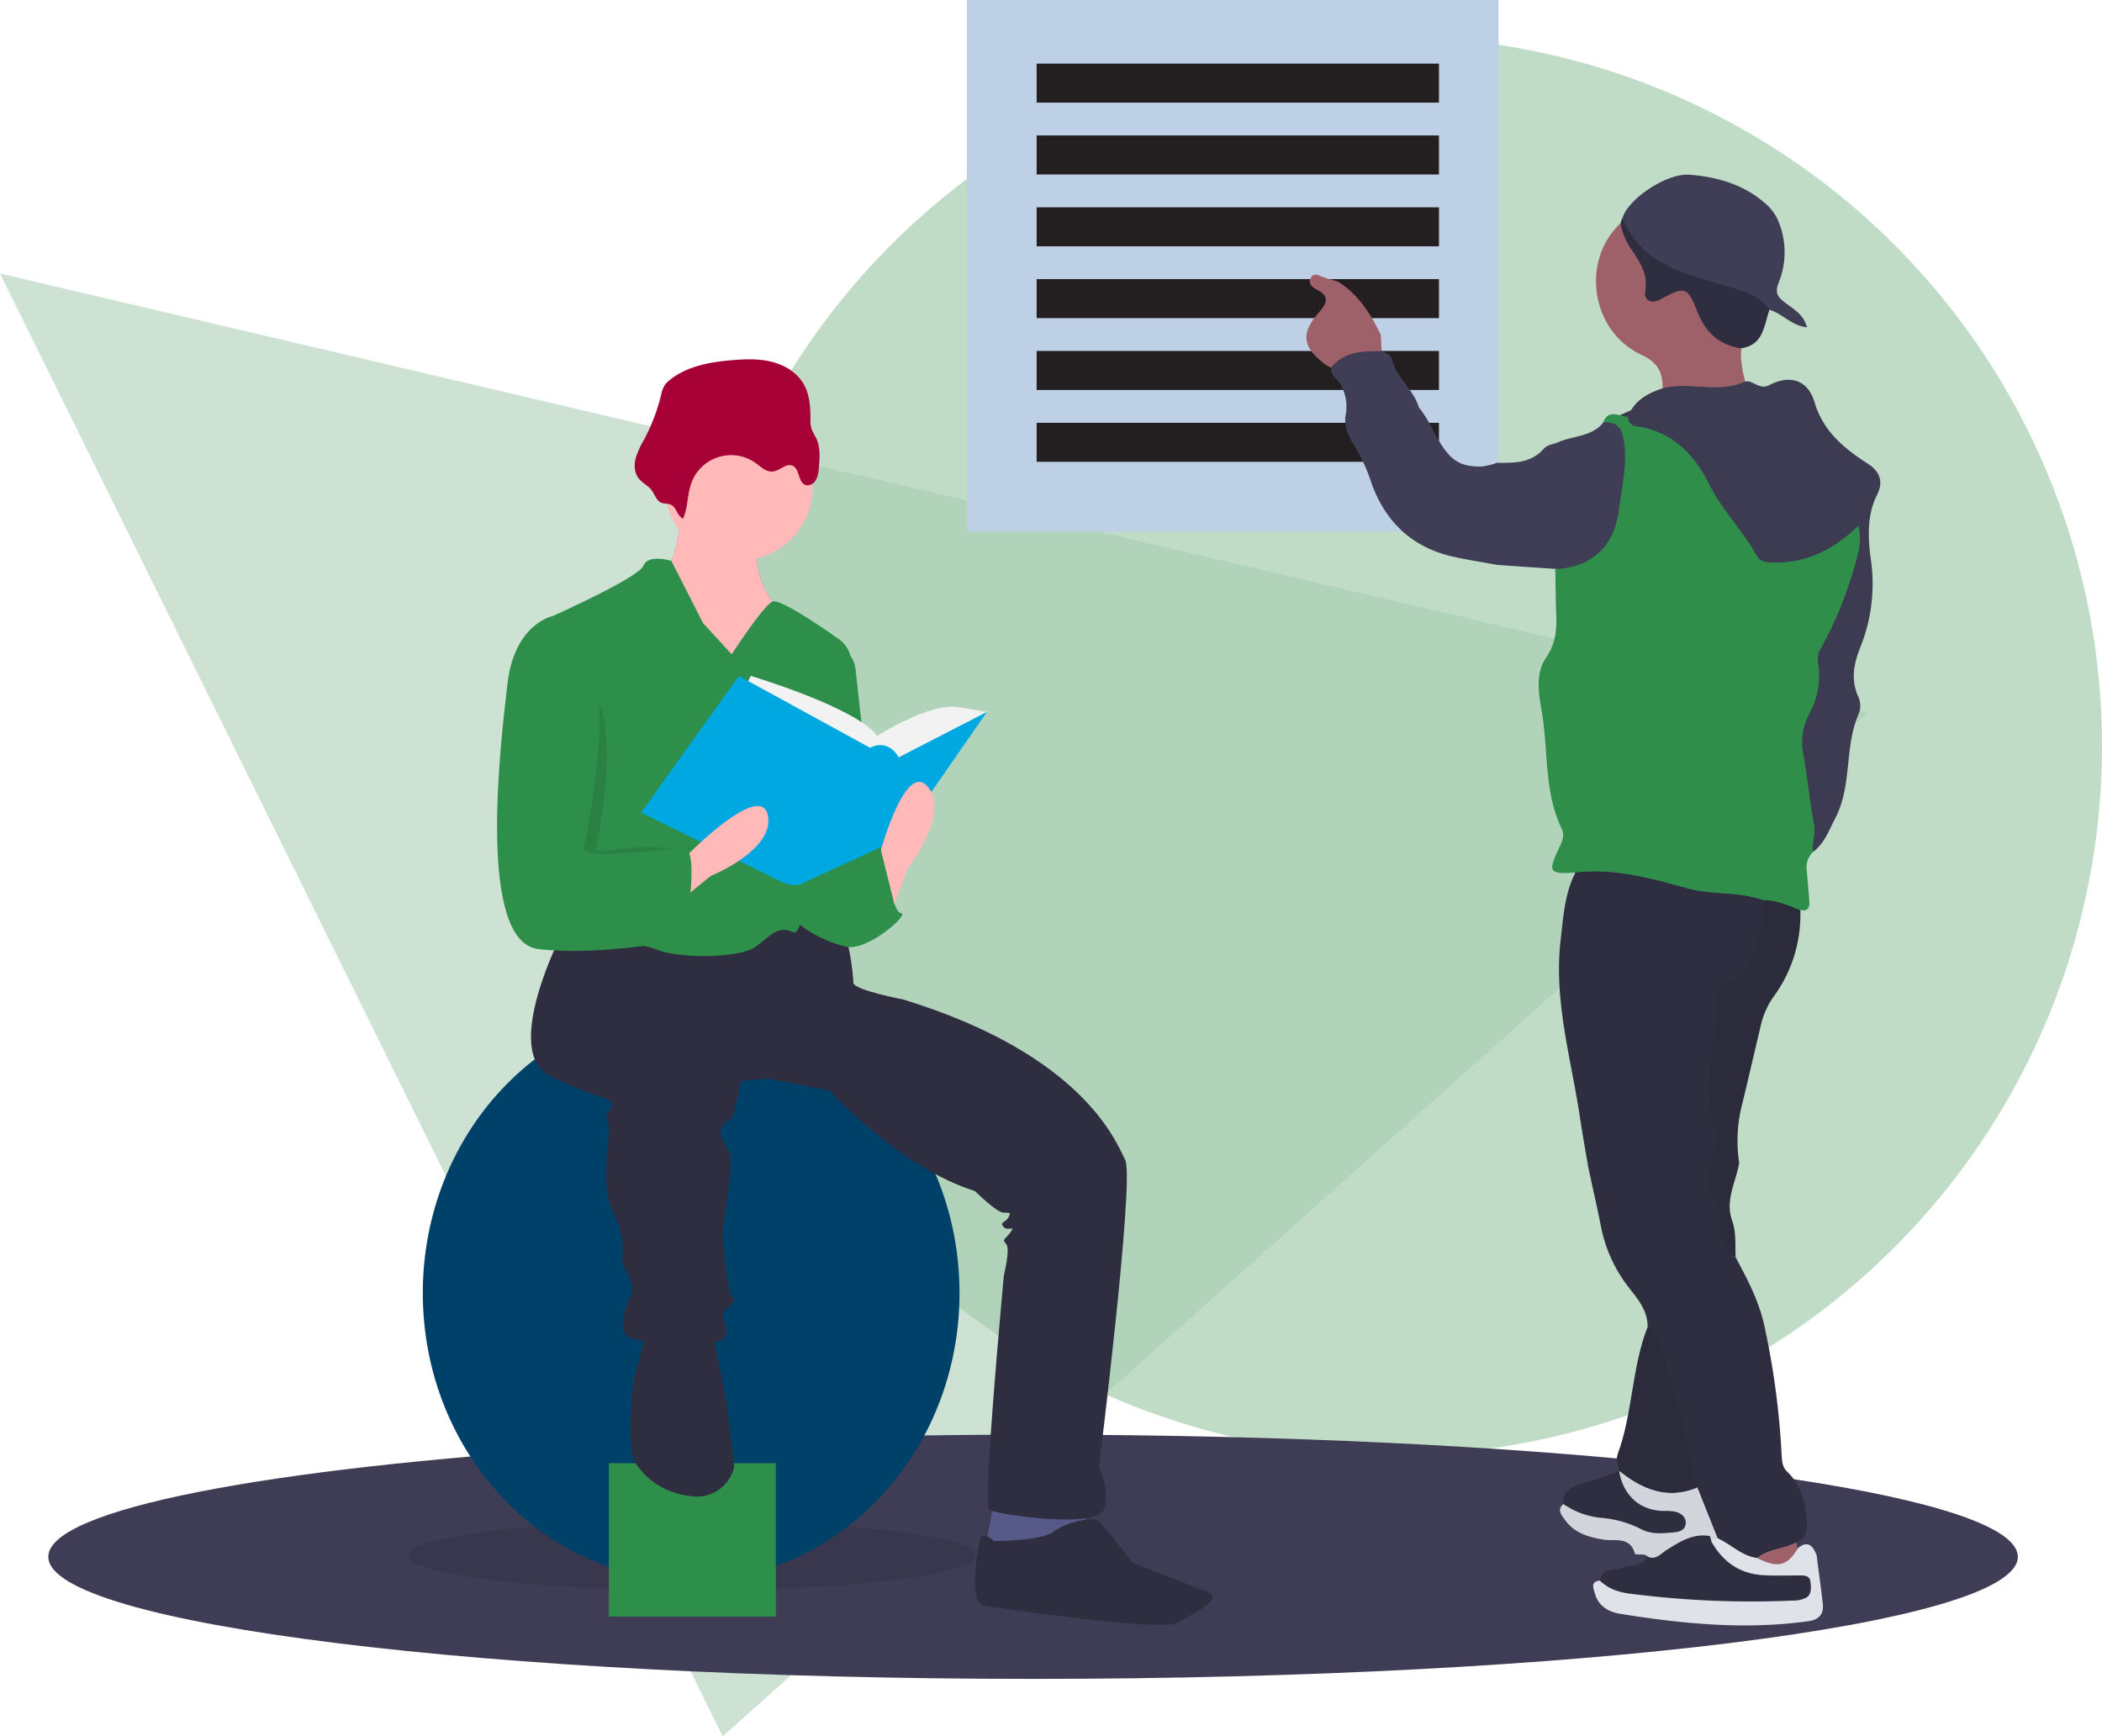 <?xml version="1.0" encoding="UTF-8"?> <svg xmlns="http://www.w3.org/2000/svg" viewBox="0 0 1024 846"><defs><style>.cls-1{fill:#b8d6bf;}.cls-1,.cls-2{opacity:0.7;}.cls-2{fill:#a6cdb0;}.cls-3{fill:#bed0e5;}.cls-4{fill:#231e20;}.cls-5{fill:#3f3d56;}.cls-11,.cls-6{isolation:isolate;}.cls-6{opacity:0.1;}.cls-7{fill:#00416a;}.cls-8{fill:#2d8f4a;}.cls-9{fill:#575a89;}.cls-10{fill:#a0616a;}.cls-11,.cls-13{fill:#feb9b8;}.cls-12{fill:#2f2e41;}.cls-14{fill:#2d8f49;}.cls-15{fill:#a70037;}.cls-16{fill:#f2f2f2;}.cls-17{fill:#00a8e2;}.cls-18{fill:#e0e2ea;}.cls-19{fill:#2e8e4a;}.cls-20{fill:#3c3b52;}.cls-21{fill:#9e6169;}.cls-22{fill:#2b2b3b;}.cls-23{fill:#d3d5dd;}.cls-24{fill:#403e57;}</style></defs><g id="Layer_2" data-name="Layer 2"><g id="Layer_1-2" data-name="Layer 1"><polygon class="cls-1" points="0 133.26 352.08 846 910 347 0 133.26"></polygon><circle class="cls-2" cx="678.5" cy="363.5" r="345.5"></circle><rect class="cls-3" x="471" width="259" height="259"></rect><rect class="cls-4" x="505" y="31" width="196" height="19"></rect><rect class="cls-4" x="505" y="66" width="196" height="19"></rect><rect class="cls-4" x="505" y="101" width="196" height="19"></rect><rect class="cls-4" x="505" y="136" width="196" height="19"></rect><rect class="cls-4" x="505" y="171" width="196" height="19"></rect><rect class="cls-4" x="505" y="206" width="196" height="19"></rect><path class="cls-5" d="M983,758.5c0,32.86-214.78,59.5-479.74,59.5S23.53,791.36,23.53,758.5c0-23.26,107.66-43.42,264.56-53.19,64.71-4,137.81-6.31,215.17-6.31,31.8,0,62.88.38,92.93,1.11C816.67,705.49,983,729.58,983,758.5Z"></path><ellipse class="cls-6" cx="337.28" cy="757.86" rx="138.28" ry="16.93"></ellipse><ellipse class="cls-7" cx="336.7" cy="630" rx="130.73" ry="140.12"></ellipse><rect class="cls-8" x="296.61" y="712.91" width="81.34" height="74.73"></rect><polygon class="cls-9" points="484.28 731.01 479.63 756.7 509.85 761.37 529.6 749.69 528.44 731.01 484.28 731.01"></polygon><path class="cls-10" d="M332.05,248.76s-2.32,26.86-8.13,28,12.78,47.88,12.78,47.88h27.89l22.08-5.84-10.46-25.69s-13.95-18.68-3.49-33.86S332.05,248.76,332.05,248.76Z"></path><path class="cls-11" d="M332.05,248.76s-2.32,26.86-8.13,28,12.78,47.88,12.78,47.88h27.89l22.08-5.84-10.46-25.69s-13.95-18.68-3.49-33.86S332.05,248.76,332.05,248.76Z"></path><path class="cls-12" d="M274,454.27s-30.22,58.38-5.81,70.06,30.21,10.51,30.21,14-4.65,2.34-2.32,8.18-4.65,29.19,2.32,43.2S303,614.24,303,614.24s0,1.17,2.32,5.84,3.49,8.17,2.33,10.51-8.14,17.51-1.16,21,43,5.83,46.48,0-3.49-9.34,0-12.85,5.81-4.67,3.48-7-4.64-31.53-4.64-31.53,5.81-33.86,3.48-38.53-5.81-9.35-3.48-12.85,4.64-2.33,5.81-7,3.48-15.18,3.48-15.18l12.79-1.17,30.21,5.84s33.7,37.36,70.88,49c0,0,10.46,10.51,13.95,10.51s3.48,0,2.32,2.33-4.65,2.34-2.32,4.67,5.81-1.16,3.48,2.34-4.64,3.5-2.32,5.84-1.16,15.18-1.16,16.34-10.46,110.93-7,113.27,52.29,9.34,55.77,0-2.32-21-2.32-21,17.43-140.12,12.78-149.46S527.28,513.82,440.12,487c0,0-24.4-4.67-24.4-8.17s-2.33-25.69-7-26.86-31.38-2.33-31.38-2.33l-33.7,10.51-46.48-8.18Z"></path><path class="cls-12" d="M314.62,650.44l-5.81,21s-4.65,33.86,1.16,42c4.57,6.42,12.71,14.28,27.83,15.66a18.66,18.66,0,0,0,19.49-13,5.51,5.51,0,0,0,.33-1.51c0-2.33-3.49-30.36-3.49-30.36l-5.81-29.19-1.16-8.17Z"></path><path class="cls-12" d="M484.28,750.86s-5.81-5.84-7,0-5.81,30.36,2.32,31.53,86,12.84,94.13,8.17S597,778.88,587.7,775.38s-36-14-36-14-15.11-19.85-17.43-21-15.11,1.17-20.92,5.84S484.28,750.86,484.28,750.86Z"></path><ellipse class="cls-13" cx="359.94" cy="237.08" rx="36.02" ry="36.2"></ellipse><path class="cls-8" d="M356.45,318.82l-13.94-15.18-15.46-30.36s-11.27-3.5-13.59,2.34-44.16,24.52-44.16,24.52,10.46,98.08,5.81,107.42-12.78,46.71-5.81,50.21,39.51,0,50,4.67,40.67,4.67,48.8-1.16,10.46-10.51,18.6-7c6.92,3,23.11-99,27.77-129.36a13.88,13.88,0,0,0-5.7-13.44c-10.43-7.34-29.21-20-32.53-18.34C371.56,295.47,356.45,318.82,356.45,318.82Z"></path><path class="cls-14" d="M406.42,314.15h0a13.83,13.83,0,0,1,10.36,11.9l9.4,85s-23.24,50.21-34.86,16.34S406.42,314.15,406.42,314.15Z"></path><path class="cls-8" d="M404.1,419.24l25.56-7s4.65,32.7,9.3,32.7-16.27,18.68-26.73,16.35-25.56-10.51-26.72-16.35S396,414.57,396,414.57Z"></path><path class="cls-15" d="M332.75,252.7c2.45-5.43,2-11.76,4.05-17.36A20.57,20.57,0,0,1,363.19,223a21,21,0,0,1,4.93,2.6c2.6,1.87,5.21,4.49,8.39,4.14,3.43-.39,6.48-4.23,9.63-2.82,3.49,1.56,2.55,7.84,6.08,9.29,1.86.77,4.06-.41,5.13-2.12a13.06,13.06,0,0,0,1.5-5.81c.49-5,.93-10.25-1.22-14.76a35.35,35.35,0,0,1-2.36-4.78,16.57,16.57,0,0,1-.45-4.71c0-5.85-.44-12-3.37-17-3.26-5.61-9.27-9.2-15.54-10.76s-12.85-1.33-19.29-.78c-10.65.9-21.75,2.84-30.14,9.5a11.69,11.69,0,0,0-2.9,3.05,15.62,15.62,0,0,0-1.54,4.49,93.49,93.49,0,0,1-8.1,21.34,45.73,45.73,0,0,0-4.18,9.07c-.89,3.22-.83,6.88,1,9.65,1.52,2.25,3.94,3.45,5.85,5.29s2.77,5.33,4.86,6.71c1.82,1.2,4,.35,5.87,1.63C329.76,247.79,329.93,251.38,332.75,252.7Z"></path><path class="cls-16" d="M362.26,336.33l3.49-7s51.13,15.18,61.59,29.19c0,0,25.56-16.35,39.51-14l13.94,2.33-43,38.54-54.62-4.67Z"></path><path class="cls-17" d="M359.94,329.33,312.3,395.89l68.56,33.86s6.41,3.5,11.34,0l45.6-21,43-61.89L437.8,369s-4.65-9.34-13.95-4.67Z"></path><path class="cls-13" d="M433.15,447.26l9.3-24.52s20.91-26.85,9.29-39.7-24.4,37.37-24.4,37.37Z"></path><path class="cls-13" d="M325.89,443.35l20.28-16.52s31.51-12.69,27.87-29.66-39.77,20-39.77,20Z"></path><path class="cls-6" d="M275.69,325.24h-1.16s-18-21.6-21.5,7.59-15.11,126.11,15.11,129.61,51.71-14.59,51.71-14.59S341.93,414,333.79,414c-3.93,0-14.64-1.78-24.4-1.17-10.41.65-19.77,3.59-19.17.58C291.38,407.56,308.23,333.42,275.69,325.24Z"></path><path class="cls-8" d="M274,302.47l-4.65-2.33s-18.59,3.5-22.08,32.69-15.11,126.11,15.11,129.61,70.88-4.67,70.88-4.67,8.14-44.37,0-44.37-50,5.84-48.8,0S306.49,310.65,274,302.47Z"></path><polygon class="cls-14" points="416.3 433.84 429.11 414.1 437.22 446.68 416.3 456.02 416.3 433.84"></polygon><polygon class="cls-18" points="829.59 720.54 790.94 714.37 784.84 724.65 764.49 730.83 761.59 736.36 807.25 752.78 798.28 766.07 779.51 771.85 782.8 778.15 843.83 786.38 882.48 784.32 884.51 771.98 880.16 759.14 875.75 757.86 873.93 747.02 870.11 726.71 829.59 720.54"></polygon><polygon class="cls-12" points="805.18 634.12 801.11 658.81 817.38 722.6 837.73 726.71 805.18 634.12"></polygon><polygon class="cls-12" points="864.6 439.13 844.34 438.51 826.82 506.25 823.49 619.72 844.05 623.12 839.76 551.82 864.6 439.13"></polygon><polygon class="cls-19" points="768.64 418.08 764.49 440.72 876.36 453.06 877.11 435.57 768.64 418.08"></polygon><polygon class="cls-20" points="799.08 197.93 781.01 205.79 758.39 278.17 872.49 424.5 885.25 413.19 910.96 245.25 799.08 197.93"></polygon><polygon class="cls-21" points="849.32 182.54 851.97 193.82 809.25 195.87 811.14 182.54 849.32 182.54"></polygon><polygon class="cls-12" points="793.18 102.32 784.84 117.69 807.21 165.01 845.86 177.36 852.21 156.41 864.86 148.92 835.28 110.28 793.18 102.32"></polygon><path class="cls-12" d="M767.57,425c-5.38,10.29-5.9,21.33-7.25,32.55-3.58,29.89,5.09,58.21,9.4,87.09,1.16,7.82,2.59,15.62,3.89,23.42,2,9.48,4.19,18.95,6.1,28.47a70.15,70.15,0,0,0,13.12,29.92c4.52,6,10,11.73,9.81,20.2,2.8.25,3.66,2.6,4.43,4.67,9,23.85,14,48.81,19.83,73.54l9.83,24.69c6.59,2.94,11.82,8.7,19.38,9.63,5.56-4.61,13.08-4.24,19.11-7.66,4.06-1.7,5.26-4.83,5-9.19-.57-9.45-2.4-18.36-9.48-25.17-2.54-2.44-2.62-5.24-2.81-8.33a384.9,384.9,0,0,0-8.62-63.78c-2.69-11.65-8.14-21.91-13.63-32.22-.67-.35-1.57-.52-2-1-4.23-5.62-7-11.19-5.18-19,1.5-6.48-8.77-9.86-6.11-18.17,1.65-5.18,1.57-11,3.12-16.46a14.06,14.06,0,0,0-.51-10.47c-1.85-3.58-1.63-7.37-2-11.17-1.74-16.46,3.63-32.37,3.34-48.73,0-4.34,2.87-7.49,6.75-9.5,7.49-3.95,11.38-10.58,13.25-18.62a79.73,79.73,0,0,0,2.68-21.13c-11.76-4.34-24.51-2.43-36.33-5.68C804.49,427.88,786.56,422.82,767.57,425Z"></path><path class="cls-22" d="M858.86,438.52a79.73,79.73,0,0,1-2.68,21.13c-1.88,8-5.76,14.67-13.25,18.62-3.88,2.05-6.83,5.16-6.75,9.5.28,16.36-5.09,32.26-3.34,48.72.41,3.81.19,7.6,2,11.18a14.05,14.05,0,0,1,.51,10.47c-1.55,5.43-1.47,11.25-3.12,16.46-2.62,8.23,7.65,11.69,6.11,18.17-1.79,7.79,1,13.37,5.18,19,.41.53,1.31.7,2,1-.27-6,.36-12.2-1.69-18-3.58-10.06,1.85-18.84,3.42-28.18a71.23,71.23,0,0,1,1.5-28.81c3-12.34,5.86-24.85,8.83-37.26a39.4,39.4,0,0,1,6.27-14.69,67.56,67.56,0,0,0,13.2-42.34C871.23,441,865.35,438.56,858.86,438.52Z"></path><path class="cls-22" d="M826.82,724.9C821,700.21,816,675.21,807,651.36c-.77-2.05-1.63-4.42-4.44-4.67-7.73,19.9-7.12,41.81-14.48,61.73-1.1,3,.35,5.45.63,8.23C800.05,725.85,812.28,730.89,826.82,724.9Z"></path><path class="cls-18" d="M856,759.14c-7.56-.93-12.79-6.69-19.38-9.63l-3.09,1.31c5.61,10.13,14,16.07,25.57,16.69,5.81.31,11.65,0,17.49.12,2.24,0,4.92-.1,5.33,3,.37,2.78.69,6.05-1.91,7.78a13.8,13.8,0,0,1-6.55,1.46,462.74,462.74,0,0,1-77.43-3.11c-6.1-.68-12-1.93-16.55-6.65-4.89.33-3.16,3.91-2.55,6.18,1.65,6.17,6.66,9.11,12.35,10,30.37,4.89,60.84,7.88,91.54,3.62,5.37-.76,7.75-3.42,7.14-8.71-.89-7.86-2-15.67-3-23.51-1.89-4.8-4.49-7.39-9.36-3.15C870.7,763.05,866,764.12,856,759.14Z"></path><path class="cls-23" d="M833.56,750.82l3.09-1.31-9.83-24.69c-14.54,6-26.77.94-38.12-8.23h.1c2,11.89,10,19.13,21.46,19.46a26.79,26.79,0,0,1,6,.37c2.83.72,5.29,2.41,5,5.78s-2.93,4.12-5.51,4.26c-5.52.48-11.23,1.17-16.28-1.58a51.73,51.73,0,0,0-19.57-5.45,38.8,38.8,0,0,1-18.2-6.73c-3.54,3-.82,5.7.81,8,4.48,6.17,11,8.13,18.31,9.4,5.47,1,13.36-1.89,15.64,7,2,.74,4.44-.41,6.27,1.31,4.07,1.82,6.53-1.58,9.33-3.33,6.45-4.11,12.8-8.11,20.92-6.77l.83,2.06Z"></path><path class="cls-12" d="M761.65,732.8a38.7,38.7,0,0,0,18.2,6.73A52,52,0,0,1,799.42,745c5.11,2.76,10.82,2.06,16.27,1.58,2.59-.22,5.25-1.17,5.52-4.25s-2.18-5.07-5-5.79a26.79,26.79,0,0,0-6-.37c-11.45-.33-19.44-7.57-21.46-19.46a148.42,148.42,0,0,1-17.17,5.74C766.75,724,761,725.5,761.65,732.8Z"></path><path class="cls-21" d="M856,759.14c10,5,14.67,3.91,19.72-4.53-.21-1.05-.41-2.06-.59-3.13C869.11,754.9,861.59,754.53,856,759.14Z"></path><path class="cls-19" d="M858.86,438.52c6.49,0,12.37,2.44,18.31,4.91,4.27.76,4.47-1.93,4.21-5.06-.43-4.83-.79-9.67-1.22-14.4a10.34,10.34,0,0,1,3.17-9c-.87-4.32,1.43-8.36.55-12.9-2.17-11.28-3.15-22.78-5.19-34.08a29.78,29.78,0,0,1,3-20.57,38.15,38.15,0,0,0,4.06-24.59,9.18,9.18,0,0,1,1.16-6.54,186.14,186.14,0,0,0,16.4-39.61c1.91-6.38,4.07-12.94,2-20.57-2,1.87-3.48,3.25-5,4.5C889.78,269.31,878,274.33,864,274.08c-3.13,0-6.43-.21-8.14-3.23-6.79-12.35-16.9-22.24-23.23-35-7.14-14.4-18.14-25.74-35.33-28.14a4.53,4.53,0,0,1-4.19-4.61c-4.34-.25-9.52-4.12-12.21,2.9,5.9-.39,8.75,1.66,9.89,8.23,2,11.7-.78,22.77-2.22,34-2.28,18-13.18,28.17-30.9,29,.14,7.7.16,15.37.47,23.07.26,7.24-.55,13.74-5,20.22-5.12,7.57-3.66,17.12-2.17,25.49,3.43,19.28,1,39.59,9.9,57.92,1.41,2.92.25,5.89-1.16,8.81-5.85,12.18-5.12,13.27,7.71,12.34,19-2.22,36.93,2.84,54.93,7.8C834.35,436.09,847.1,434.17,858.86,438.52Z"></path><path class="cls-20" d="M793.18,202.89a4.53,4.53,0,0,0,4.19,4.61c17.19,2.41,28.19,13.66,35.33,28.15,6.33,12.81,16.44,22.73,23.23,35,1.65,3,4.94,3.17,8.14,3.23,13.83.25,25.75-4.77,36.31-13.47,1.53-1.26,3-2.64,5-4.51,2,7.7-.16,14.26-2,20.58a186,186,0,0,1-16.5,39.83,9.18,9.18,0,0,0-1.16,6.54,38.1,38.1,0,0,1-4.07,24.59,29.83,29.83,0,0,0-3,20.57c2,11.3,3,22.8,5.19,34.08.88,4.54-1.42,8.58-.55,12.9,5.58-4.12,7.67-10.39,10.76-16.32,8.38-16.07,4.32-34.77,11.46-51a10.42,10.42,0,0,0-.25-8.23c-3.8-8.42-2.13-16.32,1.16-24.47a82.58,82.58,0,0,0,4.9-42.88c-1.3-10-1.91-21.07,3.1-31,3.13-6.18,1.58-11.24-4.4-15.09-11.53-7.44-21.76-15.63-26.1-30.12C880.71,185.11,872,182.4,862,187.6c-5.1,2.68-7.91-2.69-12.08-1.68-12.92,6-26.81-.25-39.93,3.25C802.74,191.68,796.11,195,793.18,202.89Z"></path><path class="cls-24" d="M757.78,277.19c17.72-.89,28.62-11,30.9-29.06,1.44-11.25,4.29-22.38,2.26-34-1.14-6.64-4.07-8.7-9.89-8.23-5.69,7-14.71,6.34-22,9.57-2.34,1.05-5.06,1-7.08,3.25-6.1,6.94-14.4,6.87-22.66,6.75a32.67,32.67,0,0,1-8,1.87c-6.11-.16-11.11-.66-16.16-6.6-5.85-6.92-8.3-15.47-13.91-22.16-2.56-8.81-10.8-14.4-13.1-23.33-.63-2.49-3-3.19-4.92-4.37-9,.31-18.17.33-24.64,8.23-.53,3.71,2.53,5.4,4.25,7.84a21.6,21.6,0,0,1,2.71,15.33c-1.14,6.17,2.34,12,5.57,17.12a83.51,83.51,0,0,1,7.22,16.6c6.94,18.75,20.06,30.87,39.63,35.25,7.12,1.58,14.36,2.67,21.54,4Z"></path><path class="cls-24" d="M862.14,151c6.22,1.81,10.59,7.71,18.16,8.48-1.75-6.59-7-9.1-11.11-12.35-3.41-2.72-4.49-4.65-2.72-9.36A39.28,39.28,0,0,0,866,107a23.44,23.44,0,0,0-6-7.88c-10.62-9.3-23.43-12.94-37-14-10.89-.87-29.56,11.54-32.55,20.92a42.54,42.54,0,0,0,20.95,23c8.32,4.42,17.42,6.72,26.35,9.46S856,142.81,862.14,151Z"></path><path class="cls-21" d="M809.94,189.08c13.12-3.49,27,2.74,39.93-3.25-.77-5.37-2.32-10.65-1.51-16.17-10.57-1.5-17.39-7.67-21.25-17.51-4.93-12.49-6.31-13-17.86-6.5-4.54,2.55-8.49.86-7.65-3.87,1.38-7.73-2.18-13.39-6-19.15a34.17,34.17,0,0,1-6.11-13.87C769.92,127,775,161.39,799.69,172.91,807.54,176.55,810.06,181.39,809.94,189.08Z"></path><path class="cls-12" d="M789.45,108.76a34,34,0,0,0,6.11,13.87c3.8,5.76,7.36,11.42,6,19.15-.84,4.73,3.11,6.42,7.65,3.87,11.55-6.48,12.93-6,17.86,6.5,3.86,9.84,10.68,16,21.25,17.51,10.81-1.56,11-11.07,13.69-18.7-6.1-8.23-15.48-9.86-24.31-12.55s-18-5-26.34-9.47A42.47,42.47,0,0,1,790.29,106Z"></path><path class="cls-12" d="M832.9,748.36c-8.13-1.34-14.46,2.73-20.91,6.76-2.8,1.75-5.23,5.15-9.33,3.34-2.71,5.26-8.24,3.78-12.45,5.45-3.81,1.52-9.79-.45-10.7,6.17,4.53,4.71,10.53,6,16.55,6.65a461.68,461.68,0,0,0,77.43,3.1,13.68,13.68,0,0,0,6.55-1.46c2.6-1.72,2.28-5,1.91-7.77-.41-3.11-3.09-3-5.33-3-5.84,0-11.68.19-17.49-.12-11.6-.62-20-6.56-25.57-16.69l.1-.37C833.45,749.77,833.19,749.05,832.9,748.36Z"></path><path class="cls-18" d="M832.9,748.36c.29.69.55,1.41.84,2C833.45,749.77,833.19,749.05,832.9,748.36Z"></path><path class="cls-21" d="M651.9,137.28c-2.4-.74-4.8-1.4-7.18-2.21-2-.7-4.46-2.49-6.1.19s.65,4.67,2.54,5.64c6.33,3.19,5.69,6.4,1.42,11.25-9,10.19-8.13,16.75,2.57,25.1a27.33,27.33,0,0,0,3.25,1.94c6.47-8,15.6-8,24.64-8.23l-.37-7.82C667.66,152.81,661.77,143.45,651.9,137.28Z"></path></g></g></svg> 